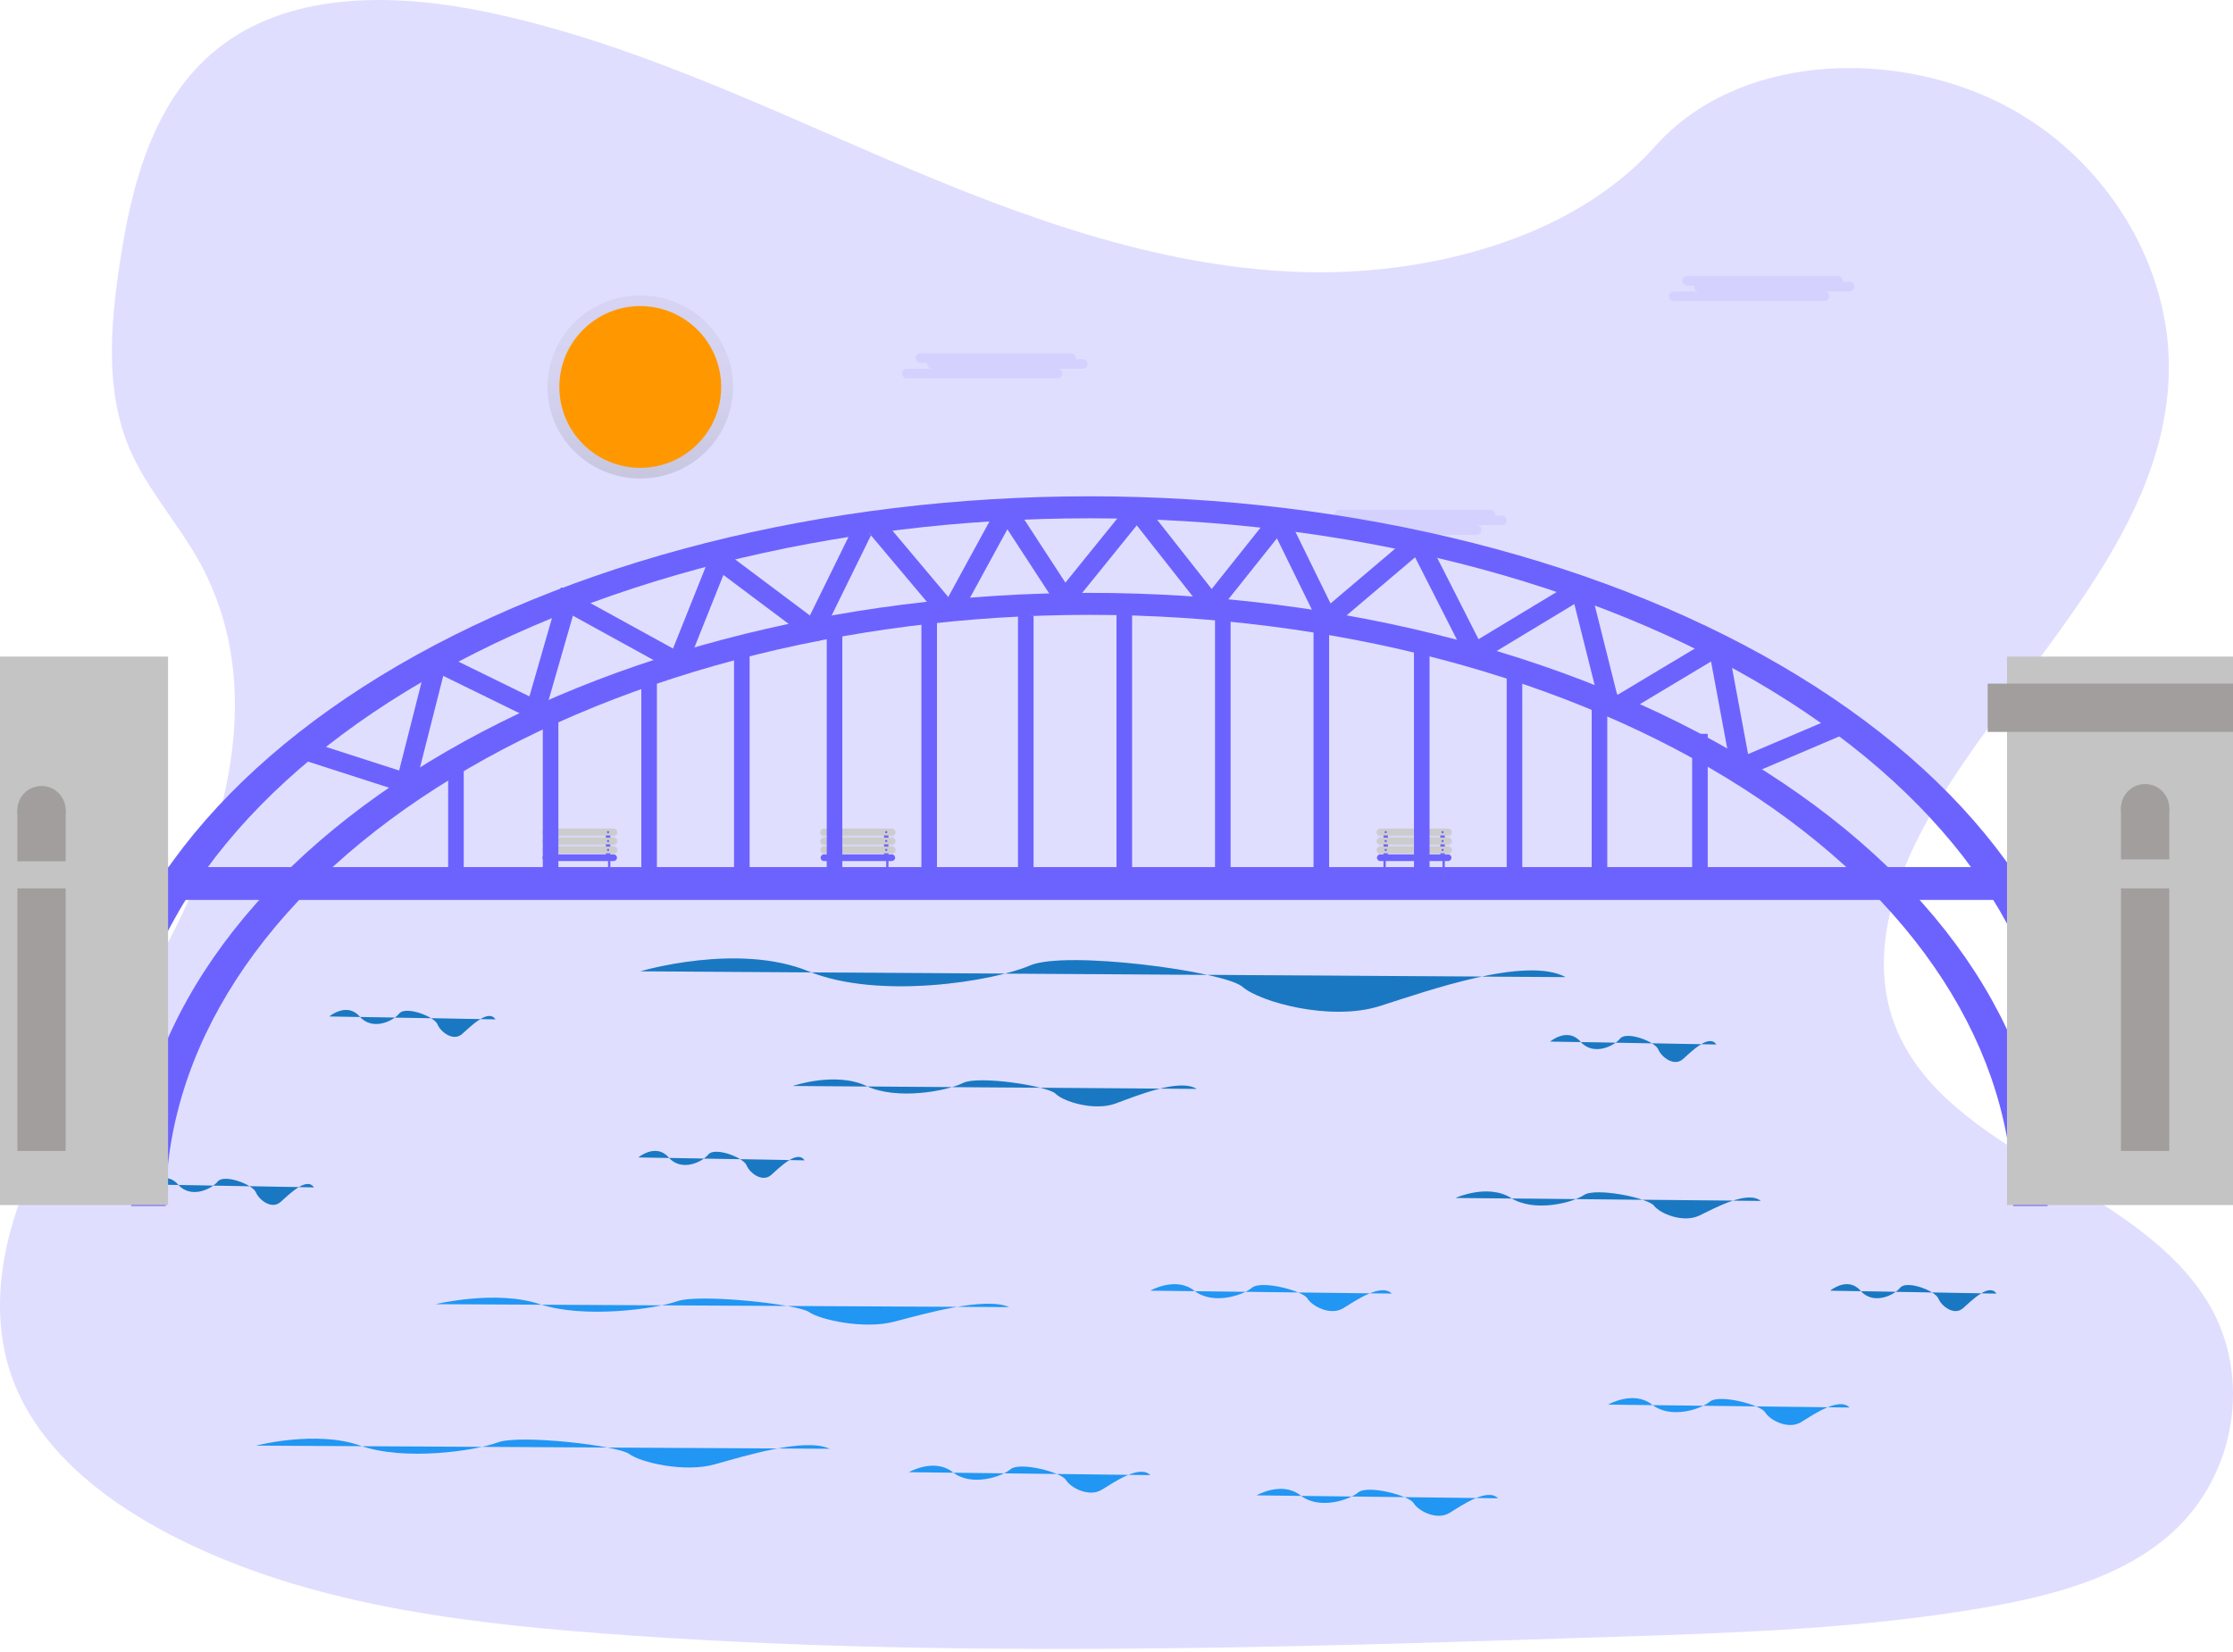 <svg width="573" height="424" viewBox="0 0 573 424" fill="none" xmlns="http://www.w3.org/2000/svg">
<g clip-path="url(#clip0)">
<path opacity="0.21" d="M332.919 69.781C296.185 68.374 261.198 55.286 227.79 40.967C194.381 26.648 161.289 10.784 125.435 3.197C102.374 -1.684 76.002 -2.374 57.42 11.271C39.539 24.402 33.762 47.069 30.655 68.101C28.318 83.925 26.944 100.579 33.348 115.393C37.794 125.677 45.688 134.323 51.147 144.174C70.141 178.452 56.716 220.72 36.131 254.19C26.475 269.89 15.275 284.867 7.824 301.58C0.373 318.293 -3.074 337.443 3.445 354.492C9.907 371.39 25.305 384.083 41.985 393.011C75.863 411.142 115.785 416.332 154.714 419.271C240.887 425.777 327.521 422.96 413.923 420.139C445.899 419.095 478.015 418.037 509.471 412.58C526.939 409.55 544.974 404.74 557.655 393.13C573.754 378.39 577.745 353.432 566.957 334.95C548.862 303.949 498.831 296.249 486.184 262.979C479.222 244.667 486.372 224.268 496.489 207.284C518.192 170.85 554.57 138.886 556.486 97.241C557.802 68.638 540.314 39.994 513.275 26.461C484.932 12.276 445.63 14.06 424.721 37.541C403.19 61.721 365.353 71.024 332.919 69.781Z" fill="#6C63FF"/>
<path d="M203.474 278.732C203.474 278.732 214.379 274.978 222.31 278.732C230.241 282.487 243.128 279.984 247.094 277.981C251.059 275.979 268.903 278.732 270.886 280.735C272.869 282.737 280.8 285.24 286.252 283.238C291.704 281.235 302.609 276.73 307.07 279.483" fill="#2196F3"/>
<path opacity="0.2" d="M203.474 278.732C203.474 278.732 214.379 274.978 222.31 278.732C230.241 282.487 243.128 279.984 247.094 277.981C251.059 275.979 268.903 278.732 270.886 280.735C272.869 282.737 280.8 285.24 286.252 283.238C291.704 281.235 302.609 276.73 307.07 279.483" fill="black"/>
<path d="M164.316 249.306C164.316 249.306 189.309 241.871 207.485 249.306C225.661 256.741 255.198 251.784 264.286 247.819C273.374 243.853 314.271 249.306 318.815 253.271C323.359 257.237 341.535 262.193 354.031 258.228C366.528 254.262 391.52 245.34 401.744 250.793" fill="#2196F3"/>
<path opacity="0.2" d="M164.316 249.306C164.316 249.306 189.309 241.871 207.485 249.306C225.661 256.741 255.198 251.784 264.286 247.819C273.374 243.853 314.271 249.306 318.815 253.271C323.359 257.237 341.535 262.193 354.031 258.228C366.528 254.262 391.52 245.34 401.744 250.793" fill="black"/>
<path d="M164.294 122.823C177.446 122.823 188.109 112.301 188.109 99.321C188.109 86.342 177.446 75.82 164.294 75.82C151.141 75.82 140.479 86.342 140.479 99.321C140.479 112.301 151.141 122.823 164.294 122.823Z" fill="url(#paint0_linear)"/>
<path d="M164.293 120.082C175.759 120.082 185.054 110.787 185.054 99.321C185.054 87.856 175.759 78.561 164.293 78.561C152.828 78.561 143.533 87.856 143.533 99.321C143.533 110.787 152.828 120.082 164.293 120.082Z" fill="#FF9800"/>
<path d="M525.415 222.558H33.706V230.985H525.415V222.558Z" fill="#6C63FF"/>
<path d="M163.821 297.072C163.821 297.072 168.308 293.317 171.571 297.072C174.834 300.826 180.137 298.323 181.769 296.321C183.401 294.319 190.744 297.072 191.559 299.074C192.375 301.077 195.639 303.58 197.882 301.577C200.126 299.575 204.613 295.07 206.449 297.823" fill="#2196F3"/>
<path opacity="0.2" d="M163.821 297.072C163.821 297.072 168.308 293.317 171.571 297.072C174.834 300.826 180.137 298.323 181.769 296.321C183.401 294.319 190.744 297.072 191.559 299.074C192.375 301.077 195.639 303.58 197.882 301.577C200.126 299.575 204.613 295.07 206.449 297.823" fill="black"/>
<path d="M84.513 260.888C84.513 260.888 89 257.133 92.263 260.888C95.526 264.642 100.829 262.139 102.461 260.137C104.093 258.135 111.435 260.888 112.251 262.89C113.067 264.893 116.33 267.396 118.574 265.393C120.818 263.391 125.305 258.885 127.14 261.639" fill="#2196F3"/>
<path opacity="0.2" d="M84.513 260.888C84.513 260.888 89 257.133 92.263 260.888C95.526 264.642 100.829 262.139 102.461 260.137C104.093 258.135 111.435 260.888 112.251 262.89C113.067 264.893 116.33 267.396 118.574 265.393C120.818 263.391 125.305 258.885 127.14 261.639" fill="black"/>
<path d="M37.919 304.011C37.919 304.011 42.406 300.257 45.67 304.011C48.933 307.766 54.236 305.263 55.868 303.261C57.499 301.258 64.842 304.011 65.658 306.014C66.474 308.016 69.737 310.519 71.981 308.517C74.224 306.514 78.712 302.009 80.547 304.762" fill="#2196F3"/>
<path opacity="0.2" d="M37.919 304.011C37.919 304.011 42.406 300.257 45.67 304.011C48.933 307.766 54.236 305.263 55.868 303.261C57.499 301.258 64.842 304.011 65.658 306.014C66.474 308.016 69.737 310.519 71.981 308.517C74.224 306.514 78.712 302.009 80.547 304.762" fill="black"/>
<path d="M397.779 267.332C397.779 267.332 402.266 263.577 405.53 267.332C408.793 271.086 414.096 268.583 415.728 266.581C417.359 264.578 424.702 267.332 425.518 269.334C426.334 271.337 429.597 273.84 431.841 271.837C434.084 269.835 438.571 265.329 440.407 268.083" fill="#2196F3"/>
<path opacity="0.2" d="M397.779 267.332C397.779 267.332 402.266 263.577 405.53 267.332C408.793 271.086 414.096 268.583 415.728 266.581C417.359 264.578 424.702 267.332 425.518 269.334C426.334 271.337 429.597 273.84 431.841 271.837C434.084 269.835 438.571 265.329 440.407 268.083" fill="black"/>
<path d="M469.652 331.274C469.652 331.274 474.139 327.519 477.402 331.274C480.666 335.028 485.969 332.525 487.601 330.523C489.232 328.52 496.575 331.274 497.391 333.276C498.207 335.278 501.47 337.781 503.714 335.779C505.957 333.777 510.444 329.271 512.28 332.025" fill="#2196F3"/>
<path opacity="0.2" d="M469.652 331.274C469.652 331.274 474.139 327.519 477.402 331.274C480.666 335.028 485.969 332.525 487.601 330.523C489.232 328.52 496.575 331.274 497.391 333.276C498.207 335.278 501.47 337.781 503.714 335.779C505.957 333.777 510.444 329.271 512.28 332.025" fill="black"/>
<path d="M111.775 334.743C111.775 334.743 127.271 330.989 138.541 334.743C149.811 338.498 168.125 335.995 173.76 333.992C179.395 331.99 204.753 334.743 207.57 336.746C210.388 338.748 221.658 341.251 229.406 339.249C237.154 337.246 252.651 332.741 258.99 335.494" fill="#2196F3"/>
<path d="M65.677 371.047C65.677 371.047 81.173 367.024 92.443 371.047C103.714 375.071 122.027 372.389 127.662 370.243C133.297 368.097 158.655 371.047 161.473 373.193C164.29 375.339 175.56 378.022 183.308 375.876C191.057 373.73 206.553 368.901 212.892 371.852" fill="#2196F3"/>
<path d="M233.215 377.867C233.215 377.867 239.737 374.113 244.48 377.867C249.223 381.622 256.931 379.119 259.303 377.116C261.675 375.114 272.347 377.867 273.533 379.87C274.719 381.872 279.462 384.375 282.723 382.373C285.984 380.37 292.506 375.865 295.174 378.618" fill="#2196F3"/>
<path d="M412.649 360.519C412.649 360.519 419.171 356.764 423.915 360.519C428.658 364.273 436.366 361.77 438.737 359.768C441.109 357.765 451.781 360.519 452.967 362.521C454.153 364.523 458.896 367.026 462.157 365.024C465.418 363.021 471.94 358.516 474.608 361.269" fill="#2196F3"/>
<path d="M295.174 331.274C295.174 331.274 301.696 327.519 306.44 331.274C311.183 335.028 318.891 332.525 321.262 330.523C323.634 328.52 334.307 331.274 335.492 333.276C336.678 335.278 341.422 337.781 344.683 335.779C347.944 333.777 354.466 329.271 357.134 332.025" fill="#2196F3"/>
<path d="M322.437 383.815C322.437 383.815 328.959 380.061 333.702 383.815C338.445 387.57 346.153 385.067 348.525 383.064C350.896 381.062 361.569 383.815 362.755 385.818C363.94 387.82 368.684 390.323 371.945 388.321C375.206 386.318 381.728 381.813 384.396 384.566" fill="#2196F3"/>
<path d="M373.491 307.481C373.491 307.481 381.735 303.727 387.73 307.481C393.726 311.236 403.469 308.733 406.466 306.73C409.464 304.728 422.954 307.481 424.453 309.484C425.952 311.486 431.947 313.989 436.069 311.987C440.191 309.984 448.435 305.479 451.808 308.232" fill="#2196F3"/>
<path opacity="0.2" d="M373.491 307.481C373.491 307.481 381.735 303.727 387.73 307.481C393.726 311.236 403.469 308.733 406.466 306.73C409.464 304.728 422.954 307.481 424.453 309.484C425.952 311.486 431.947 313.989 436.069 311.987C440.191 309.984 448.435 305.479 451.808 308.232" fill="black"/>
<path d="M356.151 213.87C356.151 213.555 355.896 213.3 355.581 213.3C355.265 213.3 355.01 213.555 355.01 213.87V219.863C355.01 220.179 355.265 220.434 355.581 220.434C355.896 220.434 356.151 220.179 356.151 219.863V213.87Z" fill="#6C63FF"/>
<path d="M370.738 213.87C370.738 213.555 370.482 213.3 370.167 213.3C369.852 213.3 369.596 213.555 369.596 213.87V219.578C369.596 219.893 369.852 220.149 370.167 220.149C370.482 220.149 370.738 219.893 370.738 219.578V213.87Z" fill="#6C63FF"/>
<path d="M371.568 212.611H354.211C353.613 212.611 353.128 213.096 353.128 213.694C353.128 214.292 353.613 214.777 354.211 214.777H371.568C372.166 214.777 372.651 214.292 372.651 213.694C372.651 213.096 372.166 212.611 371.568 212.611Z" fill="url(#paint1_linear)"/>
<path d="M371.592 214.863H354.235C353.637 214.863 353.152 215.348 353.152 215.946C353.152 216.544 353.637 217.029 354.235 217.029H371.592C372.19 217.029 372.675 216.544 372.675 215.946C372.675 215.348 372.19 214.863 371.592 214.863Z" fill="url(#paint2_linear)"/>
<path d="M371.616 217.115H354.259C353.661 217.115 353.176 217.6 353.176 218.198C353.176 218.796 353.661 219.281 354.259 219.281H371.616C372.214 219.281 372.699 218.796 372.699 218.198C372.699 217.6 372.214 217.115 371.616 217.115Z" fill="url(#paint3_linear)"/>
<path d="M371.594 212.729H354.185C353.712 212.729 353.329 213.112 353.329 213.585V213.585C353.329 214.058 353.712 214.441 354.185 214.441H371.594C372.067 214.441 372.45 214.058 372.45 213.585V213.585C372.45 213.112 372.067 212.729 371.594 212.729Z" fill="#CCCCCC"/>
<path d="M371.594 215.012H354.185C353.712 215.012 353.329 215.395 353.329 215.868C353.329 216.341 353.712 216.724 354.185 216.724H371.594C372.067 216.724 372.45 216.341 372.45 215.868C372.45 215.395 372.067 215.012 371.594 215.012Z" fill="#CCCCCC"/>
<path d="M371.594 217.295H354.185C353.712 217.295 353.329 217.678 353.329 218.151C353.329 218.624 353.712 219.007 354.185 219.007H371.594C372.067 219.007 372.45 218.624 372.45 218.151C372.45 217.678 372.067 217.295 371.594 217.295Z" fill="#CCCCCC"/>
<path d="M371.594 219.292H354.185C353.712 219.292 353.329 219.676 353.329 220.149C353.329 220.621 353.712 221.005 354.185 221.005H371.594C372.067 221.005 372.45 220.621 372.45 220.149C372.45 219.676 372.067 219.292 371.594 219.292Z" fill="#6C63FF"/>
<path d="M355.581 213.87C355.738 213.87 355.866 213.743 355.866 213.585C355.866 213.427 355.738 213.3 355.581 213.3C355.423 213.3 355.295 213.427 355.295 213.585C355.295 213.743 355.423 213.87 355.581 213.87Z" fill="#6C63FF"/>
<path d="M355.581 216.153C355.738 216.153 355.866 216.026 355.866 215.868C355.866 215.71 355.738 215.583 355.581 215.583C355.423 215.583 355.295 215.71 355.295 215.868C355.295 216.026 355.423 216.153 355.581 216.153Z" fill="#6C63FF"/>
<path d="M355.581 218.436C355.738 218.436 355.866 218.309 355.866 218.151C355.866 217.994 355.738 217.866 355.581 217.866C355.423 217.866 355.295 217.994 355.295 218.151C355.295 218.309 355.423 218.436 355.581 218.436Z" fill="#6C63FF"/>
<path d="M370.167 218.436C370.325 218.436 370.452 218.309 370.452 218.151C370.452 217.994 370.325 217.866 370.167 217.866C370.009 217.866 369.882 217.994 369.882 218.151C369.882 218.309 370.009 218.436 370.167 218.436Z" fill="#6C63FF"/>
<path d="M370.167 216.153C370.325 216.153 370.452 216.026 370.452 215.868C370.452 215.71 370.325 215.583 370.167 215.583C370.009 215.583 369.882 215.71 369.882 215.868C369.882 216.026 370.009 216.153 370.167 216.153Z" fill="#6C63FF"/>
<path d="M370.167 213.87C370.325 213.87 370.452 213.743 370.452 213.585C370.452 213.427 370.325 213.3 370.167 213.3C370.009 213.3 369.882 213.427 369.882 213.585C369.882 213.743 370.009 213.87 370.167 213.87Z" fill="#6C63FF"/>
<path d="M355.717 221.153C355.717 220.913 355.524 220.719 355.284 220.719C355.045 220.719 354.851 220.913 354.851 221.153V224.853C354.851 225.092 355.045 225.286 355.284 225.286C355.524 225.286 355.717 225.092 355.717 224.853V221.153Z" fill="url(#paint4_linear)"/>
<path d="M370.875 221.196C370.875 220.957 370.682 220.763 370.442 220.763C370.203 220.763 370.009 220.957 370.009 221.196V224.896C370.009 225.135 370.203 225.329 370.442 225.329C370.682 225.329 370.875 225.135 370.875 224.896V221.196Z" fill="url(#paint5_linear)"/>
<path d="M355.581 221.005C355.581 220.847 355.453 220.719 355.295 220.719C355.138 220.719 355.01 220.847 355.01 221.005V225C355.01 225.158 355.138 225.286 355.295 225.286C355.453 225.286 355.581 225.158 355.581 225V221.005Z" fill="#6C63FF"/>
<path d="M370.738 221.005C370.738 220.847 370.61 220.719 370.452 220.719C370.295 220.719 370.167 220.847 370.167 221.005V225C370.167 225.158 370.295 225.286 370.452 225.286C370.61 225.286 370.738 225.158 370.738 225V221.005Z" fill="#6C63FF"/>
<path d="M213.397 213.87C213.397 213.555 213.141 213.3 212.826 213.3C212.511 213.3 212.255 213.555 212.255 213.87V219.863C212.255 220.179 212.511 220.434 212.826 220.434C213.141 220.434 213.397 220.179 213.397 219.863V213.87Z" fill="#6C63FF"/>
<path d="M227.983 213.87C227.983 213.555 227.728 213.3 227.413 213.3C227.097 213.3 226.842 213.555 226.842 213.87V219.578C226.842 219.893 227.097 220.149 227.413 220.149C227.728 220.149 227.983 219.893 227.983 219.578V213.87Z" fill="#6C63FF"/>
<path d="M228.814 212.611H211.457C210.859 212.611 210.374 213.096 210.374 213.694C210.374 214.292 210.859 214.777 211.457 214.777H228.814C229.412 214.777 229.897 214.292 229.897 213.694C229.897 213.096 229.412 212.611 228.814 212.611Z" fill="url(#paint6_linear)"/>
<path d="M228.838 214.863H211.48C210.882 214.863 210.398 215.348 210.398 215.946C210.398 216.544 210.882 217.029 211.48 217.029H228.838C229.436 217.029 229.921 216.544 229.921 215.946C229.921 215.348 229.436 214.863 228.838 214.863Z" fill="url(#paint7_linear)"/>
<path d="M228.862 217.115H211.505C210.907 217.115 210.422 217.6 210.422 218.198C210.422 218.796 210.907 219.281 211.505 219.281H228.862C229.46 219.281 229.945 218.796 229.945 218.198C229.945 217.6 229.46 217.115 228.862 217.115Z" fill="url(#paint8_linear)"/>
<path d="M228.84 212.729H211.431C210.958 212.729 210.575 213.112 210.575 213.585V213.585C210.575 214.058 210.958 214.441 211.431 214.441H228.84C229.312 214.441 229.696 214.058 229.696 213.585V213.585C229.696 213.112 229.312 212.729 228.84 212.729Z" fill="#CCCCCC"/>
<path d="M228.84 215.012H211.431C210.958 215.012 210.575 215.395 210.575 215.868C210.575 216.341 210.958 216.724 211.431 216.724H228.84C229.312 216.724 229.696 216.341 229.696 215.868C229.696 215.395 229.312 215.012 228.84 215.012Z" fill="#CCCCCC"/>
<path d="M228.84 217.295H211.431C210.958 217.295 210.575 217.678 210.575 218.151C210.575 218.624 210.958 219.007 211.431 219.007H228.84C229.312 219.007 229.696 218.624 229.696 218.151C229.696 217.678 229.312 217.295 228.84 217.295Z" fill="#CCCCCC"/>
<path d="M228.84 219.292H211.431C210.958 219.292 210.575 219.676 210.575 220.149C210.575 220.621 210.958 221.005 211.431 221.005H228.84C229.312 221.005 229.696 220.621 229.696 220.149C229.696 219.676 229.312 219.292 228.84 219.292Z" fill="#6C63FF"/>
<path d="M212.826 213.87C212.984 213.87 213.112 213.743 213.112 213.585C213.112 213.427 212.984 213.3 212.826 213.3C212.669 213.3 212.541 213.427 212.541 213.585C212.541 213.743 212.669 213.87 212.826 213.87Z" fill="#6C63FF"/>
<path d="M212.826 216.153C212.984 216.153 213.112 216.026 213.112 215.868C213.112 215.71 212.984 215.583 212.826 215.583C212.669 215.583 212.541 215.71 212.541 215.868C212.541 216.026 212.669 216.153 212.826 216.153Z" fill="#6C63FF"/>
<path d="M212.826 218.436C212.984 218.436 213.112 218.309 213.112 218.151C213.112 217.994 212.984 217.866 212.826 217.866C212.669 217.866 212.541 217.994 212.541 218.151C212.541 218.309 212.669 218.436 212.826 218.436Z" fill="#6C63FF"/>
<path d="M227.413 218.436C227.57 218.436 227.698 218.309 227.698 218.151C227.698 217.994 227.57 217.866 227.413 217.866C227.255 217.866 227.127 217.994 227.127 218.151C227.127 218.309 227.255 218.436 227.413 218.436Z" fill="#6C63FF"/>
<path d="M227.413 216.153C227.57 216.153 227.698 216.026 227.698 215.868C227.698 215.71 227.57 215.583 227.413 215.583C227.255 215.583 227.127 215.71 227.127 215.868C227.127 216.026 227.255 216.153 227.413 216.153Z" fill="#6C63FF"/>
<path d="M227.413 213.87C227.57 213.87 227.698 213.743 227.698 213.585C227.698 213.427 227.57 213.3 227.413 213.3C227.255 213.3 227.127 213.427 227.127 213.585C227.127 213.743 227.255 213.87 227.413 213.87Z" fill="#6C63FF"/>
<path d="M212.963 221.153C212.963 220.913 212.769 220.719 212.53 220.719C212.291 220.719 212.097 220.913 212.097 221.153V224.853C212.097 225.092 212.291 225.286 212.53 225.286C212.769 225.286 212.963 225.092 212.963 224.853V221.153Z" fill="url(#paint9_linear)"/>
<path d="M228.121 221.196C228.121 220.957 227.927 220.763 227.688 220.763C227.449 220.763 227.255 220.957 227.255 221.196V224.896C227.255 225.135 227.449 225.329 227.688 225.329C227.927 225.329 228.121 225.135 228.121 224.896V221.196Z" fill="url(#paint10_linear)"/>
<path d="M212.826 221.005C212.826 220.847 212.698 220.719 212.541 220.719C212.383 220.719 212.255 220.847 212.255 221.005V225C212.255 225.158 212.383 225.286 212.541 225.286C212.698 225.286 212.826 225.158 212.826 225V221.005Z" fill="#6C63FF"/>
<path d="M227.983 221.005C227.983 220.847 227.856 220.719 227.698 220.719C227.54 220.719 227.413 220.847 227.413 221.005V225C227.413 225.158 227.54 225.286 227.698 225.286C227.856 225.286 227.983 225.158 227.983 225V221.005Z" fill="#6C63FF"/>
<path d="M142.02 213.87C142.02 213.555 141.764 213.3 141.449 213.3C141.134 213.3 140.878 213.555 140.878 213.87V219.863C140.878 220.179 141.134 220.434 141.449 220.434C141.764 220.434 142.02 220.179 142.02 219.863V213.87Z" fill="#6C63FF"/>
<path d="M156.606 213.87C156.606 213.555 156.351 213.3 156.035 213.3C155.72 213.3 155.465 213.555 155.465 213.87V219.578C155.465 219.893 155.72 220.149 156.035 220.149C156.351 220.149 156.606 219.893 156.606 219.578V213.87Z" fill="#6C63FF"/>
<path d="M157.437 212.611H140.08C139.482 212.611 138.997 213.096 138.997 213.694C138.997 214.292 139.482 214.777 140.08 214.777H157.437C158.035 214.777 158.52 214.292 158.52 213.694C158.52 213.096 158.035 212.611 157.437 212.611Z" fill="url(#paint11_linear)"/>
<path d="M157.461 214.863H140.103C139.505 214.863 139.021 215.348 139.021 215.946C139.021 216.544 139.505 217.029 140.103 217.029H157.461C158.059 217.029 158.544 216.544 158.544 215.946C158.544 215.348 158.059 214.863 157.461 214.863Z" fill="url(#paint12_linear)"/>
<path d="M157.485 217.115H140.127C139.529 217.115 139.045 217.6 139.045 218.198C139.045 218.796 139.529 219.281 140.127 219.281H157.485C158.083 219.281 158.568 218.796 158.568 218.198C158.568 217.6 158.083 217.115 157.485 217.115Z" fill="url(#paint13_linear)"/>
<path d="M157.462 212.729H140.054C139.581 212.729 139.198 213.112 139.198 213.585V213.585C139.198 214.058 139.581 214.441 140.054 214.441H157.462C157.935 214.441 158.319 214.058 158.319 213.585V213.585C158.319 213.112 157.935 212.729 157.462 212.729Z" fill="#CCCCCC"/>
<path d="M157.462 215.012H140.054C139.581 215.012 139.198 215.395 139.198 215.868C139.198 216.341 139.581 216.724 140.054 216.724H157.462C157.935 216.724 158.319 216.341 158.319 215.868C158.319 215.395 157.935 215.012 157.462 215.012Z" fill="#CCCCCC"/>
<path d="M157.462 217.295H140.054C139.581 217.295 139.198 217.678 139.198 218.151C139.198 218.624 139.581 219.007 140.054 219.007H157.462C157.935 219.007 158.319 218.624 158.319 218.151C158.319 217.678 157.935 217.295 157.462 217.295Z" fill="#CCCCCC"/>
<path d="M157.462 219.292H140.054C139.581 219.292 139.198 219.676 139.198 220.149C139.198 220.621 139.581 221.005 140.054 221.005H157.462C157.935 221.005 158.319 220.621 158.319 220.149C158.319 219.676 157.935 219.292 157.462 219.292Z" fill="#6C63FF"/>
<path d="M141.449 213.87C141.607 213.87 141.734 213.743 141.734 213.585C141.734 213.427 141.607 213.3 141.449 213.3C141.291 213.3 141.164 213.427 141.164 213.585C141.164 213.743 141.291 213.87 141.449 213.87Z" fill="#6C63FF"/>
<path d="M141.449 216.153C141.607 216.153 141.734 216.026 141.734 215.868C141.734 215.71 141.607 215.583 141.449 215.583C141.291 215.583 141.164 215.71 141.164 215.868C141.164 216.026 141.291 216.153 141.449 216.153Z" fill="#6C63FF"/>
<path d="M141.449 218.436C141.607 218.436 141.734 218.309 141.734 218.151C141.734 217.994 141.607 217.866 141.449 217.866C141.291 217.866 141.164 217.994 141.164 218.151C141.164 218.309 141.291 218.436 141.449 218.436Z" fill="#6C63FF"/>
<path d="M156.035 218.436C156.193 218.436 156.321 218.309 156.321 218.151C156.321 217.994 156.193 217.866 156.035 217.866C155.878 217.866 155.75 217.994 155.75 218.151C155.75 218.309 155.878 218.436 156.035 218.436Z" fill="#6C63FF"/>
<path d="M156.035 216.153C156.193 216.153 156.321 216.026 156.321 215.868C156.321 215.71 156.193 215.583 156.035 215.583C155.878 215.583 155.75 215.71 155.75 215.868C155.75 216.026 155.878 216.153 156.035 216.153Z" fill="#6C63FF"/>
<path d="M156.035 213.87C156.193 213.87 156.321 213.743 156.321 213.585C156.321 213.427 156.193 213.3 156.035 213.3C155.878 213.3 155.75 213.427 155.75 213.585C155.75 213.743 155.878 213.87 156.035 213.87Z" fill="#6C63FF"/>
<path d="M141.586 221.153C141.586 220.913 141.392 220.719 141.153 220.719C140.914 220.719 140.72 220.913 140.72 221.153V224.853C140.72 225.092 140.914 225.286 141.153 225.286C141.392 225.286 141.586 225.092 141.586 224.853V221.153Z" fill="url(#paint14_linear)"/>
<path d="M156.744 221.196C156.744 220.957 156.55 220.763 156.311 220.763C156.072 220.763 155.878 220.957 155.878 221.196V224.896C155.878 225.135 156.072 225.329 156.311 225.329C156.55 225.329 156.744 225.135 156.744 224.896V221.196Z" fill="url(#paint15_linear)"/>
<path d="M141.449 221.005C141.449 220.847 141.321 220.719 141.164 220.719C141.006 220.719 140.878 220.847 140.878 221.005V225C140.878 225.158 141.006 225.286 141.164 225.286C141.321 225.286 141.449 225.158 141.449 225V221.005Z" fill="#6C63FF"/>
<path d="M156.606 221.005C156.606 220.847 156.478 220.719 156.321 220.719C156.163 220.719 156.035 220.847 156.035 221.005V225C156.035 225.158 156.163 225.286 156.321 225.286C156.478 225.286 156.606 225.158 156.606 225V221.005Z" fill="#6C63FF"/>
<path opacity="0.1" d="M277.826 92.162H276.066C276.103 91.982 276.099 91.796 276.055 91.618C276.011 91.439 275.928 91.273 275.812 91.13C275.696 90.988 275.549 90.873 275.383 90.794C275.217 90.716 275.036 90.675 274.852 90.675H236.189C235.86 90.675 235.545 90.806 235.313 91.038C235.08 91.27 234.95 91.586 234.95 91.914C234.95 92.243 235.08 92.558 235.313 92.79C235.545 93.023 235.86 93.153 236.189 93.153H237.949C237.912 93.334 237.916 93.519 237.96 93.698C238.004 93.876 238.087 94.043 238.203 94.185C238.319 94.328 238.466 94.442 238.632 94.521C238.798 94.6 238.979 94.641 239.163 94.64H232.719C232.391 94.64 232.076 94.771 231.843 95.003C231.611 95.236 231.48 95.551 231.48 95.88C231.48 96.208 231.611 96.523 231.843 96.756C232.076 96.988 232.391 97.119 232.719 97.119H271.382C271.711 97.119 272.026 96.988 272.258 96.756C272.491 96.523 272.621 96.208 272.621 95.88C272.621 95.551 272.491 95.236 272.258 95.003C272.026 94.771 271.711 94.64 271.382 94.64H277.826C278.154 94.64 278.47 94.51 278.702 94.278C278.934 94.045 279.065 93.73 279.065 93.401C279.065 93.073 278.934 92.757 278.702 92.525C278.47 92.293 278.154 92.162 277.826 92.162H277.826Z" fill="#6C63FF"/>
<path opacity="0.1" d="M474.609 72.335H472.848C472.885 72.155 472.882 71.969 472.838 71.791C472.794 71.612 472.711 71.446 472.595 71.303C472.478 71.161 472.332 71.046 472.166 70.968C472 70.889 471.818 70.848 471.634 70.848H432.972C432.643 70.848 432.328 70.979 432.096 71.211C431.863 71.444 431.733 71.759 431.733 72.087C431.733 72.416 431.863 72.731 432.096 72.964C432.328 73.196 432.643 73.326 432.972 73.326H434.732C434.695 73.507 434.699 73.692 434.743 73.871C434.787 74.049 434.87 74.216 434.986 74.358C435.102 74.501 435.249 74.615 435.415 74.694C435.581 74.773 435.762 74.814 435.946 74.814H429.502C429.173 74.814 428.858 74.944 428.626 75.177C428.393 75.409 428.263 75.724 428.263 76.053C428.263 76.381 428.393 76.697 428.626 76.929C428.858 77.161 429.173 77.292 429.502 77.292H468.165C468.493 77.292 468.809 77.161 469.041 76.929C469.273 76.697 469.404 76.381 469.404 76.053C469.404 75.724 469.273 75.409 469.041 75.177C468.809 74.944 468.493 74.814 468.165 74.814H474.609C474.937 74.814 475.252 74.683 475.485 74.451C475.717 74.218 475.848 73.903 475.848 73.574C475.848 73.246 475.717 72.93 475.485 72.698C475.252 72.466 474.937 72.335 474.609 72.335H474.609Z" fill="#6C63FF"/>
<path opacity="0.1" d="M385.387 132.312H383.627C383.664 132.132 383.66 131.946 383.616 131.767C383.572 131.589 383.489 131.422 383.373 131.28C383.257 131.138 383.11 131.023 382.944 130.944C382.778 130.865 382.597 130.825 382.413 130.825H343.75C343.422 130.825 343.107 130.955 342.874 131.188C342.642 131.42 342.511 131.735 342.511 132.064C342.511 132.393 342.642 132.708 342.874 132.94C343.107 133.173 343.422 133.303 343.75 133.303H345.51C345.474 133.483 345.477 133.669 345.521 133.848C345.565 134.026 345.648 134.192 345.764 134.335C345.881 134.477 346.027 134.592 346.193 134.671C346.359 134.749 346.541 134.79 346.724 134.79H340.281C339.952 134.79 339.637 134.921 339.404 135.153C339.172 135.385 339.042 135.701 339.042 136.029C339.042 136.358 339.172 136.673 339.404 136.906C339.637 137.138 339.952 137.268 340.281 137.268H378.943C379.272 137.268 379.587 137.138 379.82 136.906C380.052 136.673 380.183 136.358 380.183 136.029C380.183 135.701 380.052 135.385 379.82 135.153C379.587 134.921 379.272 134.79 378.943 134.79H385.387C385.716 134.79 386.031 134.66 386.263 134.427C386.496 134.195 386.626 133.88 386.626 133.551C386.626 133.222 386.496 132.907 386.263 132.675C386.031 132.442 385.716 132.312 385.387 132.312H385.387Z" fill="#6C63FF"/>
<path d="M525.415 309.549C525.415 288.882 519.056 268.417 506.701 249.323C494.345 230.23 476.236 212.88 453.406 198.267C430.576 183.653 403.473 172.061 373.645 164.152C343.817 156.243 311.847 152.172 279.56 152.172C247.274 152.172 215.304 156.243 185.476 164.152C155.647 172.061 128.545 183.653 105.715 198.267C82.885 212.88 64.776 230.23 52.42 249.323C40.065 268.417 33.706 288.882 33.706 309.549L42.525 309.549C42.525 289.623 48.656 269.893 60.568 251.484C72.48 233.075 89.94 216.348 111.951 202.258C133.962 188.169 160.092 176.992 188.851 169.367C217.609 161.742 248.432 157.817 279.56 157.817C310.688 157.817 341.512 161.742 370.27 169.367C399.029 176.992 425.159 188.169 447.17 202.258C469.181 216.348 486.641 233.075 498.553 251.484C510.465 269.893 516.596 289.623 516.596 309.549H525.415Z" fill="#6C63FF"/>
<path d="M536.816 284.765C536.816 264.098 530.162 243.634 517.233 224.54C504.305 205.446 485.356 188.097 461.467 173.483C437.579 158.869 409.22 147.277 378.008 139.368C346.796 131.459 313.344 127.388 279.561 127.388C245.777 127.388 212.325 131.459 181.113 139.368C149.902 147.277 121.542 158.869 97.654 173.483C73.765 188.097 54.816 205.446 41.888 224.54C28.959 243.634 22.305 264.098 22.305 284.765L31.533 284.765C31.533 264.839 37.949 245.109 50.413 226.7C62.878 208.291 81.147 191.564 104.179 177.475C127.21 163.385 154.552 152.209 184.645 144.583C214.737 136.958 246.989 133.033 279.561 133.033C312.132 133.033 344.385 136.958 374.477 144.583C404.569 152.209 431.911 163.385 454.943 177.475C477.974 191.564 496.244 208.291 508.708 226.7C521.173 245.109 527.588 264.839 527.588 284.765H536.816Z" fill="#6C63FF"/>
<rect x="515.006" y="168.529" width="71.377" height="140.772" fill="#C4C4C4"/>
<rect x="-28.253" y="168.529" width="71.377" height="140.772" fill="#C4C4C4"/>
<line y1="-2.5" x2="33.859" y2="-2.5" transform="matrix(0.952 0.307 -0.307 0.952 73.856 193.809)" stroke="#6C63FF" stroke-width="5"/>
<line x1="104.147" y1="201.125" x2="112.573" y2="167.915" stroke="#6C63FF" stroke-width="5"/>
<line x1="138.185" y1="182.671" x2="113.897" y2="170.775" stroke="#6C63FF" stroke-width="5"/>
<line x1="136.882" y1="184.195" x2="146.3" y2="151.481" stroke="#6C63FF" stroke-width="5"/>
<line x1="175.255" y1="170.72" x2="145.515" y2="154.363" stroke="#6C63FF" stroke-width="5"/>
<line y1="-2.5" x2="32.032" y2="-2.5" transform="matrix(0.371 -0.928 0.928 0.371 176.46 170.512)" stroke="#6C63FF" stroke-width="5"/>
<line x1="209.162" y1="162.103" x2="183.387" y2="142.772" stroke="#6C63FF" stroke-width="5"/>
<line x1="207.922" y1="163.462" x2="221.305" y2="136.2" stroke="#6C63FF" stroke-width="5"/>
<line x1="243.445" y1="157.251" x2="225.106" y2="135.441" stroke="#6C63FF" stroke-width="5"/>
<line x1="244.156" y1="156.923" x2="259.026" y2="129.661" stroke="#6C63FF" stroke-width="5"/>
<line y1="-2.5" x2="25.434" y2="-2.5" transform="matrix(-0.546 -0.838 0.838 -0.546 275.1 152.172)" stroke="#6C63FF" stroke-width="5"/>
<line y1="-2.5" x2="29.959" y2="-2.5" transform="matrix(0.629 -0.778 0.778 0.629 276.091 154.155)" stroke="#6C63FF" stroke-width="5"/>
<line x1="311.302" y1="155.701" x2="292.962" y2="132.404" stroke="#6C63FF" stroke-width="5"/>
<line y1="-2.5" x2="31.042" y2="-2.5" transform="matrix(0.623 -0.782 0.782 0.623 311.779 158.12)" stroke="#6C63FF" stroke-width="5"/>
<line y1="-2.5" x2="27.045" y2="-2.5" transform="matrix(-0.44 -0.898 0.898 -0.44 343.007 158.12)" stroke="#6C63FF" stroke-width="5"/>
<line y1="-2.5" x2="29.893" y2="-2.5" transform="matrix(0.763 -0.647 0.647 0.763 343.007 160.103)" stroke="#6C63FF" stroke-width="5"/>
<line x1="379.44" y1="169.661" x2="363.579" y2="138.434" stroke="#6C63FF" stroke-width="5"/>
<line x1="380.377" y1="166.39" x2="404.169" y2="152.015" stroke="#6C63FF" stroke-width="5"/>
<line y1="-2.5" x2="30.656" y2="-2.5" transform="matrix(-0.243 -0.97 0.97 -0.243 415.871 181.913)" stroke="#6C63FF" stroke-width="5"/>
<line y1="-2.5" x2="31.793" y2="-2.5" transform="matrix(0.857 -0.514 0.514 0.857 416.367 183.4)" stroke="#6C63FF" stroke-width="5"/>
<line y1="-2.5" x2="29.749" y2="-2.5" transform="matrix(-0.183 -0.983 0.983 -0.183 449.081 196.287)" stroke="#6C63FF" stroke-width="5"/>
<line x1="448.102" y1="196.466" x2="474.868" y2="185.065" stroke="#6C63FF" stroke-width="5"/>
<line x1="288.5" y1="153.659" x2="288.5" y2="228.01" stroke="#6C63FF" stroke-width="4"/>
<line x1="263.221" y1="158.12" x2="263.221" y2="225.532" stroke="#6C63FF" stroke-width="4"/>
<line x1="238.437" y1="158.12" x2="238.437" y2="228.01" stroke="#6C63FF" stroke-width="4"/>
<line x1="214.149" y1="160.103" x2="214.149" y2="225.532" stroke="#6C63FF" stroke-width="4"/>
<line x1="190.356" y1="166.051" x2="190.356" y2="228.01" stroke="#6C63FF" stroke-width="4"/>
<line x1="166.564" y1="171.999" x2="166.564" y2="226.523" stroke="#6C63FF" stroke-width="4"/>
<line x1="141.285" y1="183.4" x2="141.285" y2="228.01" stroke="#6C63FF" stroke-width="4"/>
<line x1="116.997" y1="194.8" x2="116.997" y2="228.011" stroke="#6C63FF" stroke-width="4"/>
<line x1="313.779" y1="158.12" x2="313.779" y2="228.01" stroke="#6C63FF" stroke-width="4"/>
<line x1="339.059" y1="159.112" x2="339.059" y2="225.532" stroke="#6C63FF" stroke-width="4"/>
<line x1="364.834" y1="167.042" x2="364.834" y2="228.01" stroke="#6C63FF" stroke-width="4"/>
<line x1="388.626" y1="170.512" x2="388.626" y2="228.01" stroke="#6C63FF" stroke-width="4"/>
<line x1="410.436" y1="178.443" x2="410.436" y2="228.01" stroke="#6C63FF" stroke-width="4"/>
<line x1="436.211" y1="188.356" x2="436.211" y2="228.01" stroke="#6C63FF" stroke-width="4"/>
<rect x="510.049" y="175.469" width="82.282" height="12.392" fill="#A39E9E"/>
<rect x="544.251" y="228.01" width="12.392" height="67.412" fill="#A29E9E"/>
<rect x="4.461" y="228.01" width="12.392" height="67.412" fill="#A29E9E"/>
<ellipse cx="550.447" cy="207.44" rx="6.196" ry="6.196" fill="#A29E9E"/>
<rect x="544.251" y="207.192" width="12.392" height="13.383" fill="#A29E9E"/>
<ellipse cx="10.657" cy="207.936" rx="6.196" ry="6.196" fill="#A29E9E"/>
<rect x="4.461" y="207.688" width="12.392" height="13.383" fill="#A29E9E"/>
</g>
<defs>
<linearGradient id="paint0_linear" x1="164.294" y1="122.823" x2="164.294" y2="75.82" gradientUnits="userSpaceOnUse">
<stop stop-color="#808080" stop-opacity="0.25"/>
<stop offset="0.535" stop-color="#808080" stop-opacity="0.12"/>
<stop offset="1" stop-color="#808080" stop-opacity="0.1"/>
</linearGradient>
<linearGradient id="paint1_linear" x1="14646.1" y1="1150.9" x2="14646.1" y2="1141.44" gradientUnits="userSpaceOnUse">
<stop stop-color="#808080" stop-opacity="0.25"/>
<stop offset="0.535" stop-color="#808080" stop-opacity="0.12"/>
<stop offset="1" stop-color="#808080" stop-opacity="0.1"/>
</linearGradient>
<linearGradient id="paint2_linear" x1="14647.1" y1="1162.97" x2="14647.1" y2="1153.51" gradientUnits="userSpaceOnUse">
<stop stop-color="#808080" stop-opacity="0.25"/>
<stop offset="0.535" stop-color="#808080" stop-opacity="0.12"/>
<stop offset="1" stop-color="#808080" stop-opacity="0.1"/>
</linearGradient>
<linearGradient id="paint3_linear" x1="14648" y1="1175.07" x2="14648" y2="1165.61" gradientUnits="userSpaceOnUse">
<stop stop-color="#808080" stop-opacity="0.25"/>
<stop offset="0.535" stop-color="#808080" stop-opacity="0.12"/>
<stop offset="1" stop-color="#808080" stop-opacity="0.1"/>
</linearGradient>
<linearGradient id="paint4_linear" x1="975.703" y1="2296.05" x2="975.703" y2="2253.99" gradientUnits="userSpaceOnUse">
<stop stop-color="#808080" stop-opacity="0.25"/>
<stop offset="0.535" stop-color="#808080" stop-opacity="0.12"/>
<stop offset="1" stop-color="#808080" stop-opacity="0.1"/>
</linearGradient>
<linearGradient id="paint5_linear" x1="1017.37" y1="2296.5" x2="1017.37" y2="2254.44" gradientUnits="userSpaceOnUse">
<stop stop-color="#808080" stop-opacity="0.25"/>
<stop offset="0.535" stop-color="#808080" stop-opacity="0.12"/>
<stop offset="1" stop-color="#808080" stop-opacity="0.1"/>
</linearGradient>
<linearGradient id="paint6_linear" x1="8880.74" y1="1150.9" x2="8880.74" y2="1141.44" gradientUnits="userSpaceOnUse">
<stop stop-color="#808080" stop-opacity="0.25"/>
<stop offset="0.535" stop-color="#808080" stop-opacity="0.12"/>
<stop offset="1" stop-color="#808080" stop-opacity="0.1"/>
</linearGradient>
<linearGradient id="paint7_linear" x1="8881.69" y1="1162.97" x2="8881.69" y2="1153.51" gradientUnits="userSpaceOnUse">
<stop stop-color="#808080" stop-opacity="0.25"/>
<stop offset="0.535" stop-color="#808080" stop-opacity="0.12"/>
<stop offset="1" stop-color="#808080" stop-opacity="0.1"/>
</linearGradient>
<linearGradient id="paint8_linear" x1="8882.67" y1="1175.07" x2="8882.67" y2="1165.61" gradientUnits="userSpaceOnUse">
<stop stop-color="#808080" stop-opacity="0.25"/>
<stop offset="0.535" stop-color="#808080" stop-opacity="0.12"/>
<stop offset="1" stop-color="#808080" stop-opacity="0.1"/>
</linearGradient>
<linearGradient id="paint9_linear" x1="583.482" y1="2296.05" x2="583.482" y2="2253.99" gradientUnits="userSpaceOnUse">
<stop stop-color="#808080" stop-opacity="0.25"/>
<stop offset="0.535" stop-color="#808080" stop-opacity="0.12"/>
<stop offset="1" stop-color="#808080" stop-opacity="0.1"/>
</linearGradient>
<linearGradient id="paint10_linear" x1="625.12" y1="2296.5" x2="625.12" y2="2254.44" gradientUnits="userSpaceOnUse">
<stop stop-color="#808080" stop-opacity="0.25"/>
<stop offset="0.535" stop-color="#808080" stop-opacity="0.12"/>
<stop offset="1" stop-color="#808080" stop-opacity="0.1"/>
</linearGradient>
<linearGradient id="paint11_linear" x1="5998.06" y1="1150.9" x2="5998.06" y2="1141.44" gradientUnits="userSpaceOnUse">
<stop stop-color="#808080" stop-opacity="0.25"/>
<stop offset="0.535" stop-color="#808080" stop-opacity="0.12"/>
<stop offset="1" stop-color="#808080" stop-opacity="0.1"/>
</linearGradient>
<linearGradient id="paint12_linear" x1="5999.02" y1="1162.97" x2="5999.02" y2="1153.51" gradientUnits="userSpaceOnUse">
<stop stop-color="#808080" stop-opacity="0.25"/>
<stop offset="0.535" stop-color="#808080" stop-opacity="0.12"/>
<stop offset="1" stop-color="#808080" stop-opacity="0.1"/>
</linearGradient>
<linearGradient id="paint13_linear" x1="6000.01" y1="1175.07" x2="6000.01" y2="1165.61" gradientUnits="userSpaceOnUse">
<stop stop-color="#808080" stop-opacity="0.25"/>
<stop offset="0.535" stop-color="#808080" stop-opacity="0.12"/>
<stop offset="1" stop-color="#808080" stop-opacity="0.1"/>
</linearGradient>
<linearGradient id="paint14_linear" x1="387.377" y1="2296.05" x2="387.377" y2="2253.99" gradientUnits="userSpaceOnUse">
<stop stop-color="#808080" stop-opacity="0.25"/>
<stop offset="0.535" stop-color="#808080" stop-opacity="0.12"/>
<stop offset="1" stop-color="#808080" stop-opacity="0.1"/>
</linearGradient>
<linearGradient id="paint15_linear" x1="429.027" y1="2296.5" x2="429.027" y2="2254.44" gradientUnits="userSpaceOnUse">
<stop stop-color="#808080" stop-opacity="0.25"/>
<stop offset="0.535" stop-color="#808080" stop-opacity="0.12"/>
<stop offset="1" stop-color="#808080" stop-opacity="0.1"/>
</linearGradient>
<clipPath id="clip0">
<rect width="573" height="423.24" fill="white"/>
</clipPath>
</defs>
</svg>
